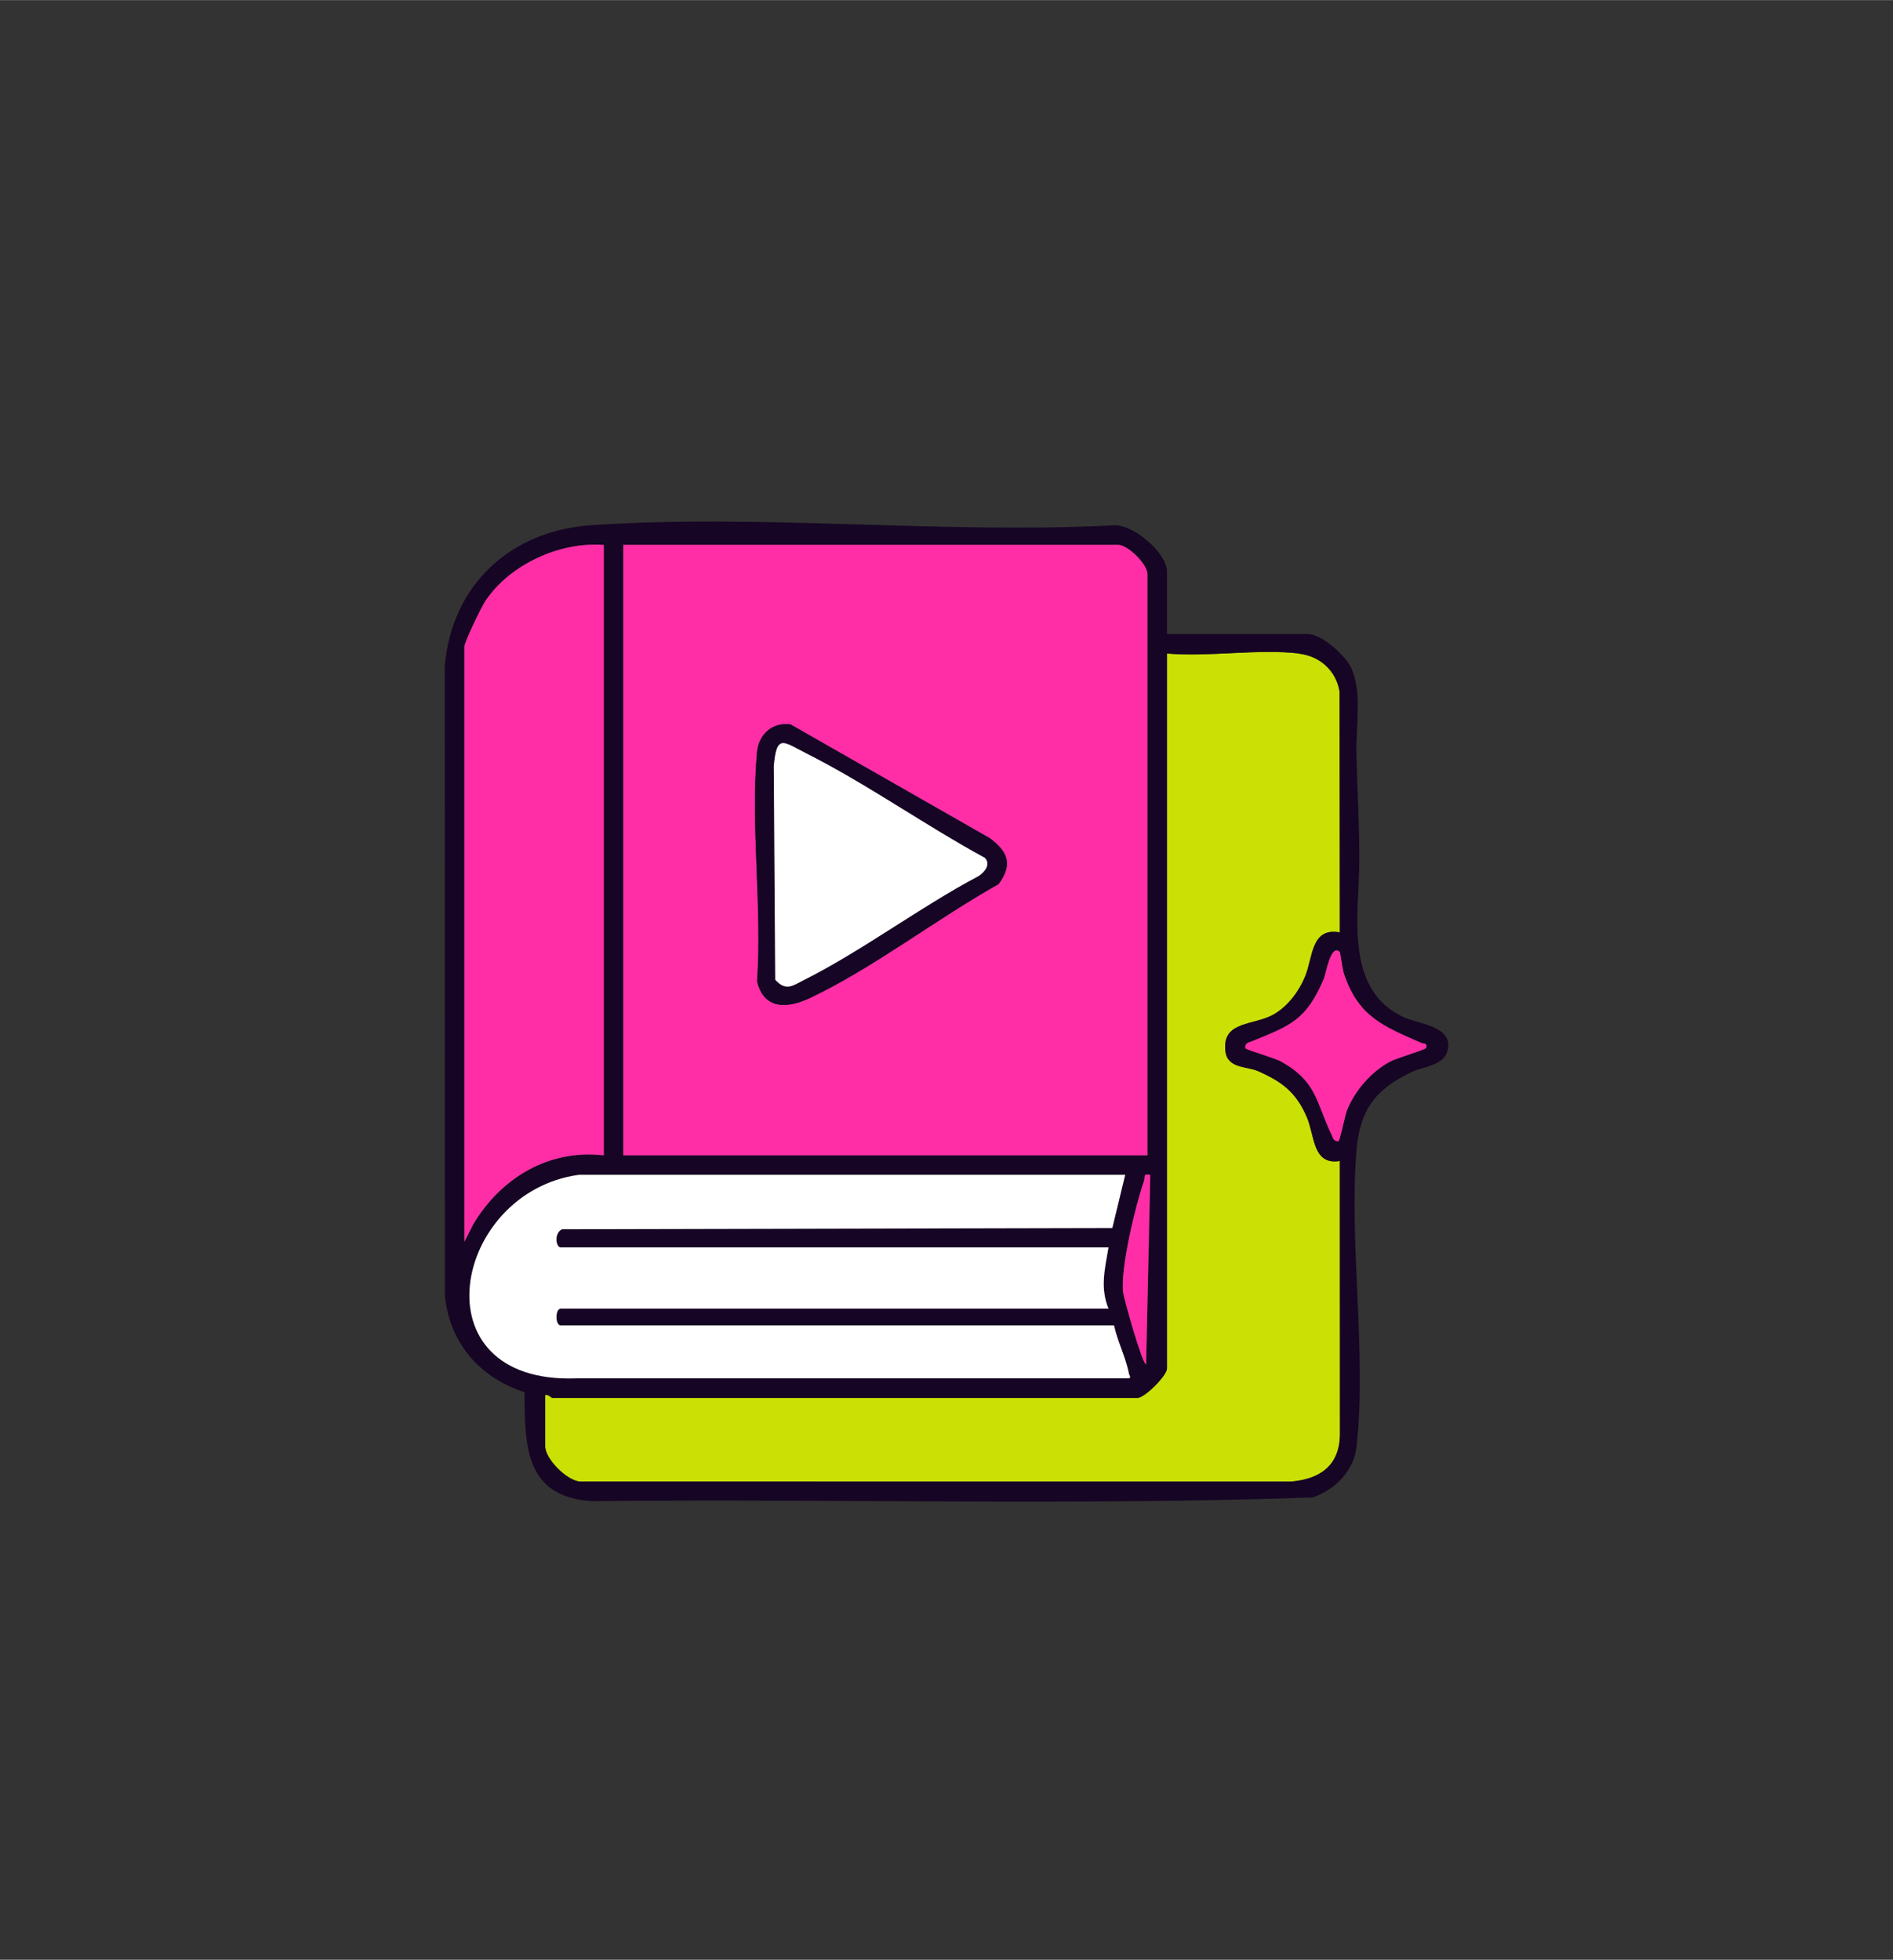 <svg xmlns="http://www.w3.org/2000/svg" id="Layer_1" data-name="Layer 1" width="13.95cm" height="14.44cm" viewBox="0 0 395.56 409.41"><rect x="0" y="0" width="395.56" height="409.41" fill="#333333" stroke="none"/><path d="M271.52,136.52c4.31.53,7.7,3.57,8.4,7.91l.06,50.33c-6.08-1.1-5.58,5.2-7.3,9.3-1.28,3.06-3.43,5.93-6.28,7.69-4.17,2.57-11.07,1.31-10.34,7.77.42,3.72,4.42,3.14,6.86,4.22,5.01,2.23,7.96,4.45,10.17,9.63,1.66,3.89,1.18,10.07,6.89,9.13l.02,57.38c-.19,6.35-4.23,9.1-10.2,9.61H121.19c-2.78-.2-7.26-4.76-7.26-7.3v-10.77c.63-.22,1.28.58,1.46.58h122.34c1.45,0,6.12-4.66,6.12-6.12v-149.39c8.72.77,19.17-1.04,27.67,0Z" style="fill: #cbe005;"></path><path d="M279.97,198.83c.17.16.51,3.49.9,4.64,3.04,8.93,8.14,10.84,16,14.32.68.3,1.45-.02,1.16,1.14-.1.39-6.1,2.09-7.6,2.9-3.85,2.09-7.08,5.78-8.82,9.82-.6,1.39-1.59,6.81-1.94,6.81-1.07-.02-1.12-.66-1.49-1.43-3.19-6.67-2.98-11-10.43-15.2-1.59-.89-7.61-2.49-7.6-2.9.02-1.13.67-1.11,1.47-1.44,8.05-3.31,11.25-4.34,14.96-13,.43-.99,1.43-7.49,3.38-5.65Z" style="fill: #ff2ea6;"></path><g><path d="M243.85,132.44h29.42c2.92,0,7.93,4.52,9.13,7.18,2.24,4.96.93,12.21,1.04,17.6.15,7.47.63,15.07.6,22.68-.04,11.03-3.29,26.84,9.33,32.62,3.19,1.46,10.69,1.84,9.01,7.26-.89,2.86-5.12,3.06-7.47,4.19-7.56,3.65-10.78,7.86-11.47,16.49-1.55,19.56,2.18,42.64.02,61.76-.58,5.1-4.51,9.03-9.19,10.61-50.07,1.75-100.54.22-150.75.77-13.87-1.04-13.82-11.45-13.93-22.76-9.35-3.07-15.57-10.18-16.62-20.08l-.03-131.64c1.47-16.95,13.72-28.26,30.58-29.41,35.32-2.41,73.36,1.85,108.96.03,4.16-.48,11.37,5.77,11.37,9.6v13.1ZM126.17,113.81c-9.19-.68-19.57,4.04-24.72,11.68-.82,1.22-4.4,8.61-4.4,9.57v124.34l1.86-3.67c5.78-9.66,15.73-15.71,27.27-14.38v-127.55ZM239.77,241.35v-121.43c0-2.09-4.11-6.12-6.12-6.12h-103.41v127.55h109.53ZM271.52,136.52c-8.5-1.04-18.96.77-27.67,0v149.39c0,1.45-4.67,6.12-6.12,6.12h-122.34c-.18,0-.83-.8-1.46-.58v10.77c0,2.54,4.47,7.1,7.26,7.31h148.61c5.97-.52,10.01-3.27,10.2-9.61l-.02-57.38c-5.71.93-5.23-5.24-6.89-9.13-2.21-5.19-5.16-7.41-10.17-9.63-2.44-1.08-6.45-.5-6.86-4.22-.72-6.46,6.18-5.2,10.34-7.77,2.86-1.77,5-4.64,6.28-7.69,1.72-4.11,1.21-10.4,7.3-9.3l-.06-50.33c-.7-4.34-4.09-7.39-8.4-7.91ZM279.97,198.83c-1.95-1.85-2.95,4.66-3.38,5.65-3.71,8.66-6.91,9.7-14.96,13-.8.33-1.45.31-1.47,1.44,0,.41,6.01,2.01,7.6,2.9,7.45,4.2,7.25,8.53,10.43,15.2.37.77.41,1.4,1.49,1.43.35,0,1.34-5.42,1.94-6.81,1.74-4.03,4.97-7.72,8.82-9.82,1.49-.81,7.5-2.5,7.6-2.9.28-1.16-.49-.84-1.16-1.14-7.85-3.47-12.96-5.39-16-14.32-.39-1.14-.73-4.47-.9-4.64ZM120.93,245.43c-26.25,3.59-34.2,43.64-.58,42.52h115.35c.83-.06.27-.58.19-1-.61-3.3-2.4-6.75-3.1-10.07h-115.64c-1.16,0-1.16-3.49,0-3.49h114.48c-1.8-4.42-.75-8.3,0-12.81h-114.48c-1,0-1.44-2.95.29-3.79l114.99-.26,2.69-11.1h-114.19ZM240.36,245.43c-1.62-.29-.98.33-1.31,1.27-1.77,5.01-5,18.44-4.36,23.32.18,1.38,4.01,15.03,4.8,15.01l.87-39.6Z" style="fill: #160524;"></path><path d="M126.17,113.81v127.55c-11.54-1.33-21.49,4.73-27.27,14.38l-1.86,3.67v-124.34c0-.97,3.58-8.35,4.4-9.57,5.15-7.64,15.53-12.37,24.72-11.68Z" style="fill: #ff2ea6;"></path><g><path d="M120.93,245.43h114.19l-2.69,11.1-114.99.26c-1.73.84-1.29,3.79-.29,3.79h114.48c-.75,4.51-1.8,8.39,0,12.81h-114.48c-1.16,0-1.16,3.49,0,3.49h115.64c.7,3.31,2.49,6.76,3.1,10.07.08.42.64.94-.19,1h-115.35c-33.61,1.13-25.67-38.93.58-42.52Z" style="fill: #fff;"></path><path d="M240.36,245.43l-.87,39.6c-.79.02-4.62-13.62-4.8-15.01-.64-4.88,2.59-18.31,4.36-23.32.33-.94-.31-1.56,1.31-1.27Z" style="fill: #ff2ea6;"></path></g><g><path d="M239.77,241.35h-109.53v-127.55h103.41c2.01,0,6.12,4.03,6.12,6.12v121.43ZM208.69,184.66c3.02-4.09,1.88-6.82-1.93-9.6l-41.56-23.72c-3.82-.55-6.68,2.09-7.02,5.84-1.38,15.17,1.1,32.4.02,47.8,1.4,5.99,6.33,5.75,11.09,3.49,13.1-6.21,26.61-16.63,39.4-23.8Z" style="fill: #ff2ea6;"></path><g><path d="M208.69,184.66c-12.79,7.17-26.3,17.59-39.4,23.8-4.76,2.25-9.69,2.5-11.09-3.49,1.08-15.4-1.39-32.63-.02-47.8.34-3.74,3.2-6.39,7.02-5.84l41.56,23.72c3.81,2.78,4.95,5.51,1.93,9.6ZM205.82,179.21c-12.46-6.76-24.71-15.48-37.31-21.82-4.82-2.43-6.23-4.21-6.82,2.7l.3,44.58c2.24,2.46,3.62,1.25,5.94.09,12.2-6.13,24.31-15.28,36.51-21.73,1.32-.83,2.63-2.42,1.38-3.82Z" style="fill: #160524;"></path><path d="M205.82,179.21c1.25,1.39-.06,2.98-1.38,3.82-12.2,6.46-24.31,15.61-36.51,21.73-2.32,1.16-3.69,2.37-5.94-.09l-.3-44.58c.59-6.91,2-5.13,6.82-2.7,12.6,6.34,24.85,15.06,37.31,21.82Z" style="fill: #fff;"></path></g></g></g></svg>
